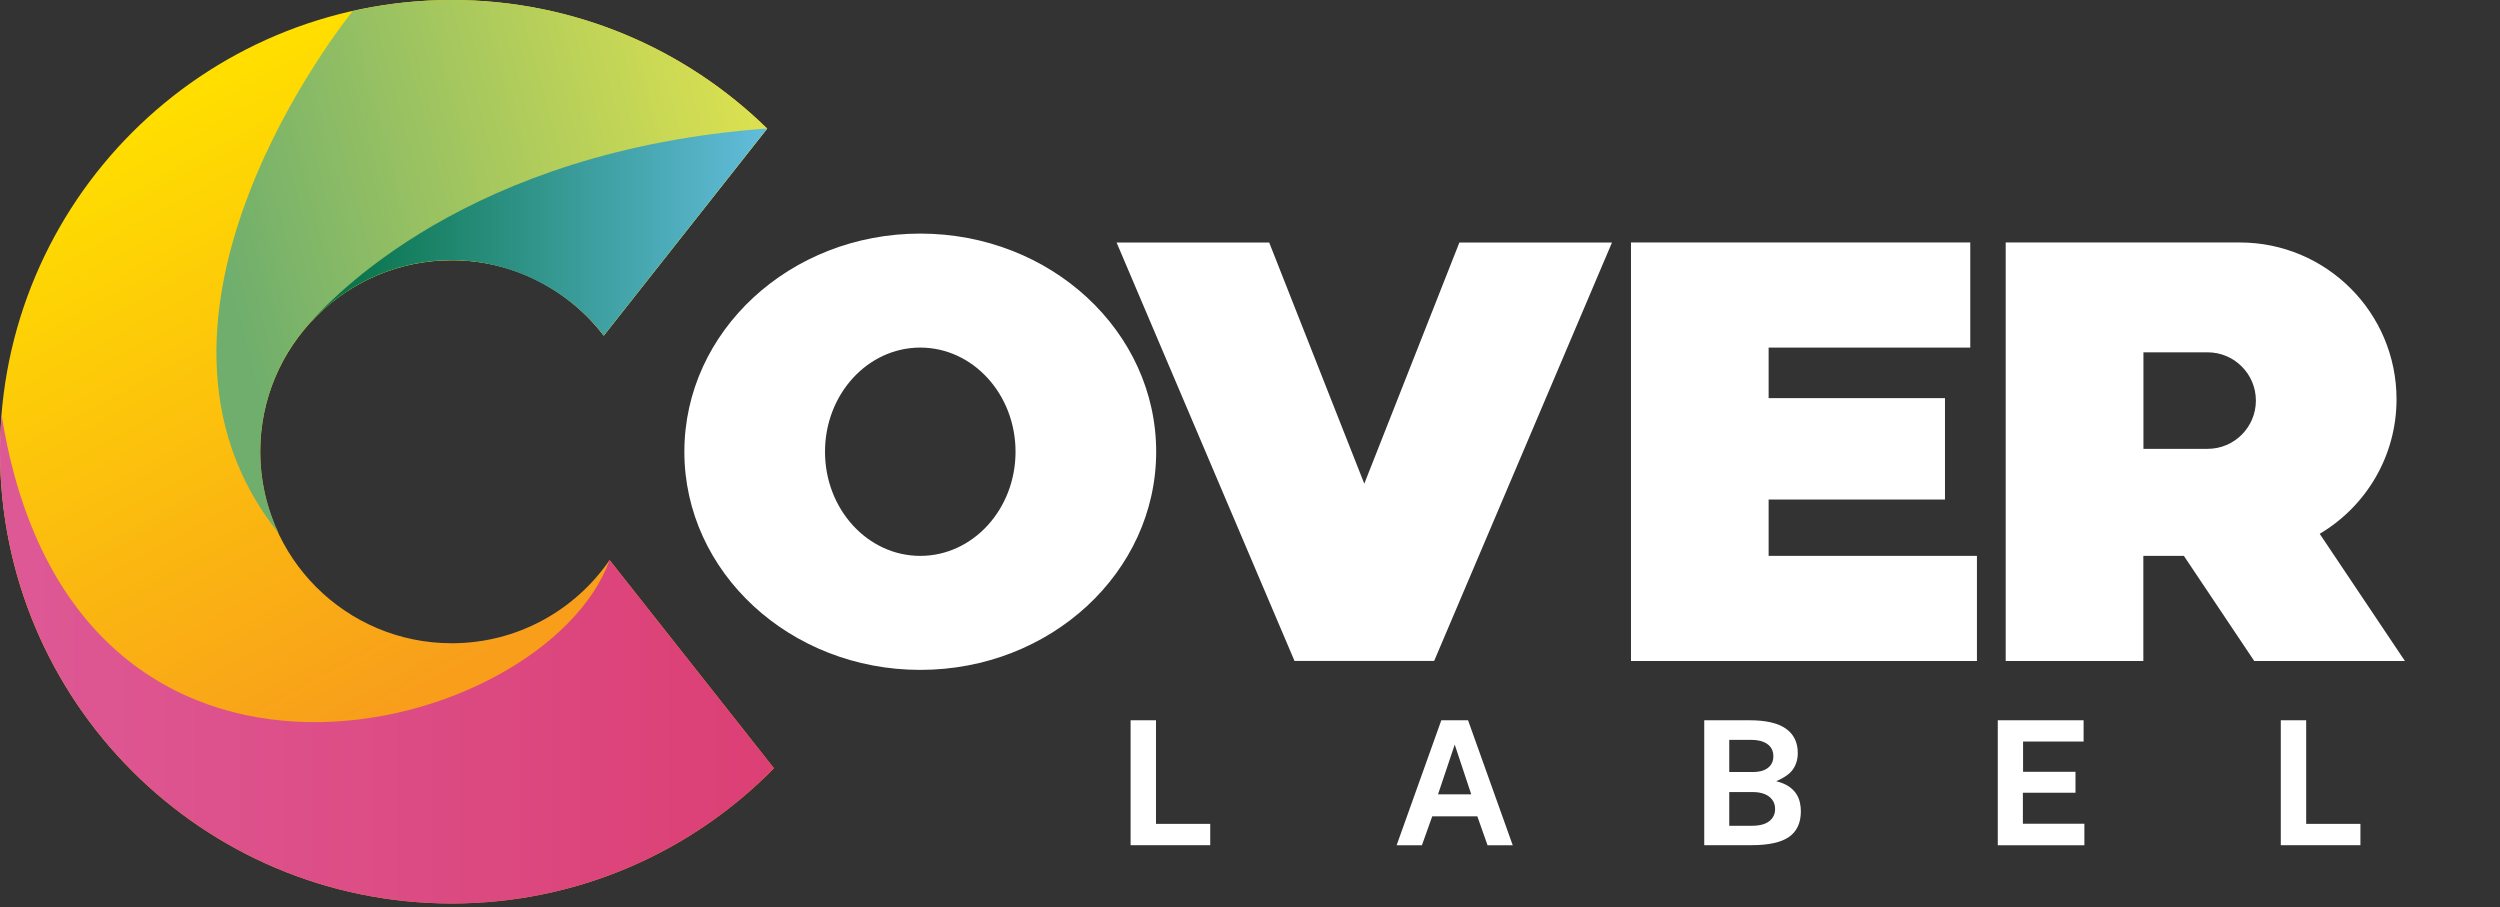 <svg xmlns="http://www.w3.org/2000/svg" width="259" height="94" fill="none" viewBox="0 0 259 94"><rect x="0" y="0" width="259" height="94" fill="#333333" stroke="none"/><g clip-path="url(#a)"><path fill="url(#b)" d="M63.15 58.03c-3.58 5.2-9.56 8.61-16.35 8.61-10.96 0-19.84-8.88-19.84-19.84s8.88-19.84 19.84-19.84c6.43 0 12.12 3.07 15.75 7.81l16.93-21.45C71.05 5.08 59.52 0 46.8 0 20.95 0 0 20.95 0 46.8s20.95 46.8 46.8 46.8c13.07 0 24.89-5.36 33.38-14.01L63.16 58.03z"/><path fill="url(#c)" d="M28.85 55.22c-1.2-2.56-1.89-5.4-1.89-8.42 0-10.96 8.88-19.84 19.84-19.84 6.43 0 12.12 3.07 15.75 7.81l16.93-21.45C71.05 5.08 59.52 0 46.8 0c-3.52 0-6.95.4-10.25 1.14-.56.69-25.53 31.67-7.75 54.02.02.02.03.04.05.06"/><path fill="url(#d)" d="M63.15 58.03C56.52 76.41 7.53 89.4.17 43.01.07 44.26 0 45.52 0 46.8c0 25.85 20.95 46.8 46.8 46.8 13.07 0 24.89-5.36 33.38-14.01L63.16 58.03z"/><path fill="url(#e)" d="M31.53 34.12c3.64-4.38 9.13-7.17 15.27-7.17s12.12 3.07 15.75 7.81l16.93-21.45c-30.94 2.26-45.21 17.52-47.95 20.81"/><path fill="#fff" d="M95.34 24.2c-13.5 0-24.44 10.12-24.44 22.6s10.94 22.6 24.44 22.6 24.44-10.12 24.44-22.6-10.94-22.6-24.44-22.6m0 33.39c-5.45 0-9.87-4.83-9.87-10.79s4.42-10.79 9.87-10.79 9.87 4.83 9.87 10.79-4.42 10.79-9.87 10.79M141.34 50.11l-9.85-24.98h-15.81l18.43 43.34h14.47L167 25.13h-15.81zM183.23 51.75h18.27v-10.5h-18.27v-5.24h20.89V25.12h-35.15v43.36h35.84V57.59h-21.58zM240.33 55.3c4.76-2.83 7.95-8.01 7.95-13.94 0-8.97-7.27-16.24-16.24-16.24h-24.25v43.36h14.26V57.59h4.2l7.29 10.89h15.61l-8.83-13.18zm-11.62-8.8h-6.65v-10h6.65c2.76 0 5 2.24 5 5s-2.24 5-5 5M117.13 87.57V74.62h2.63v10.73h5.62v2.21h-8.25zM144.69 87.57l4.63-12.95h2.77l4.63 12.95h-2.61l-1.06-3h-4.67l-1.07 3zm4.29-5.28h3.44l-1.71-5.15zM176.56 87.57V74.62h4.69c1.7 0 2.95.29 3.77.87s1.23 1.42 1.23 2.53c0 .64-.17 1.2-.49 1.67s-.91.89-1.75 1.24c.54.14.98.32 1.32.55.33.23.59.49.77.77s.3.58.37.89.1.61.1.91c0 1.19-.41 2.08-1.22 2.65s-2.1.86-3.88.86h-4.91zm2.6-7.59h2.5c.27 0 .53-.03.77-.09.25-.06.47-.16.66-.29s.35-.3.46-.51.17-.45.17-.73c0-.56-.21-.99-.63-1.28s-.96-.43-1.62-.43h-2.32v3.33zm0 5.57h2.35c.78 0 1.38-.16 1.78-.47.41-.32.61-.74.61-1.27q0-.57-.3-.96c-.2-.26-.46-.46-.8-.59s-.72-.2-1.15-.2h-2.5v3.49zM206.97 87.57V74.62h8.89v2.2h-6.27v3.14h5.43v2.17h-5.45v3.21h6.37v2.23h-8.98zM236.29 87.57V74.62h2.63v10.73h5.62v2.21h-8.25z"/></g><defs><linearGradient id="b" x1="24.38" x2="55.47" y1="7.67" y2="65.03" gradientUnits="userSpaceOnUse"><stop stop-color="#FFDE00"/><stop offset="1" stop-color="#F89E1B"/></linearGradient><linearGradient id="c" x1="23.63" x2="78.7" y1="30.64" y2="15.7" gradientUnits="userSpaceOnUse"><stop stop-color="#6FAE6D"/><stop offset="1" stop-color="#DAE050"/></linearGradient><linearGradient id="d" x1="0" x2="80.18" y1="68.31" y2="68.31" gradientUnits="userSpaceOnUse"><stop stop-color="#DD5996"/><stop offset="1" stop-color="#DC3F74"/></linearGradient><linearGradient id="e" x1="31.53" x2="79.48" y1="24.04" y2="24.04" gradientUnits="userSpaceOnUse"><stop stop-color="#006D3B"/><stop offset="1" stop-color="#62BDDC"/></linearGradient><clipPath id="a"><path fill="#fff" d="M0 0h258.11v93.6H0z"/></clipPath></defs></svg>